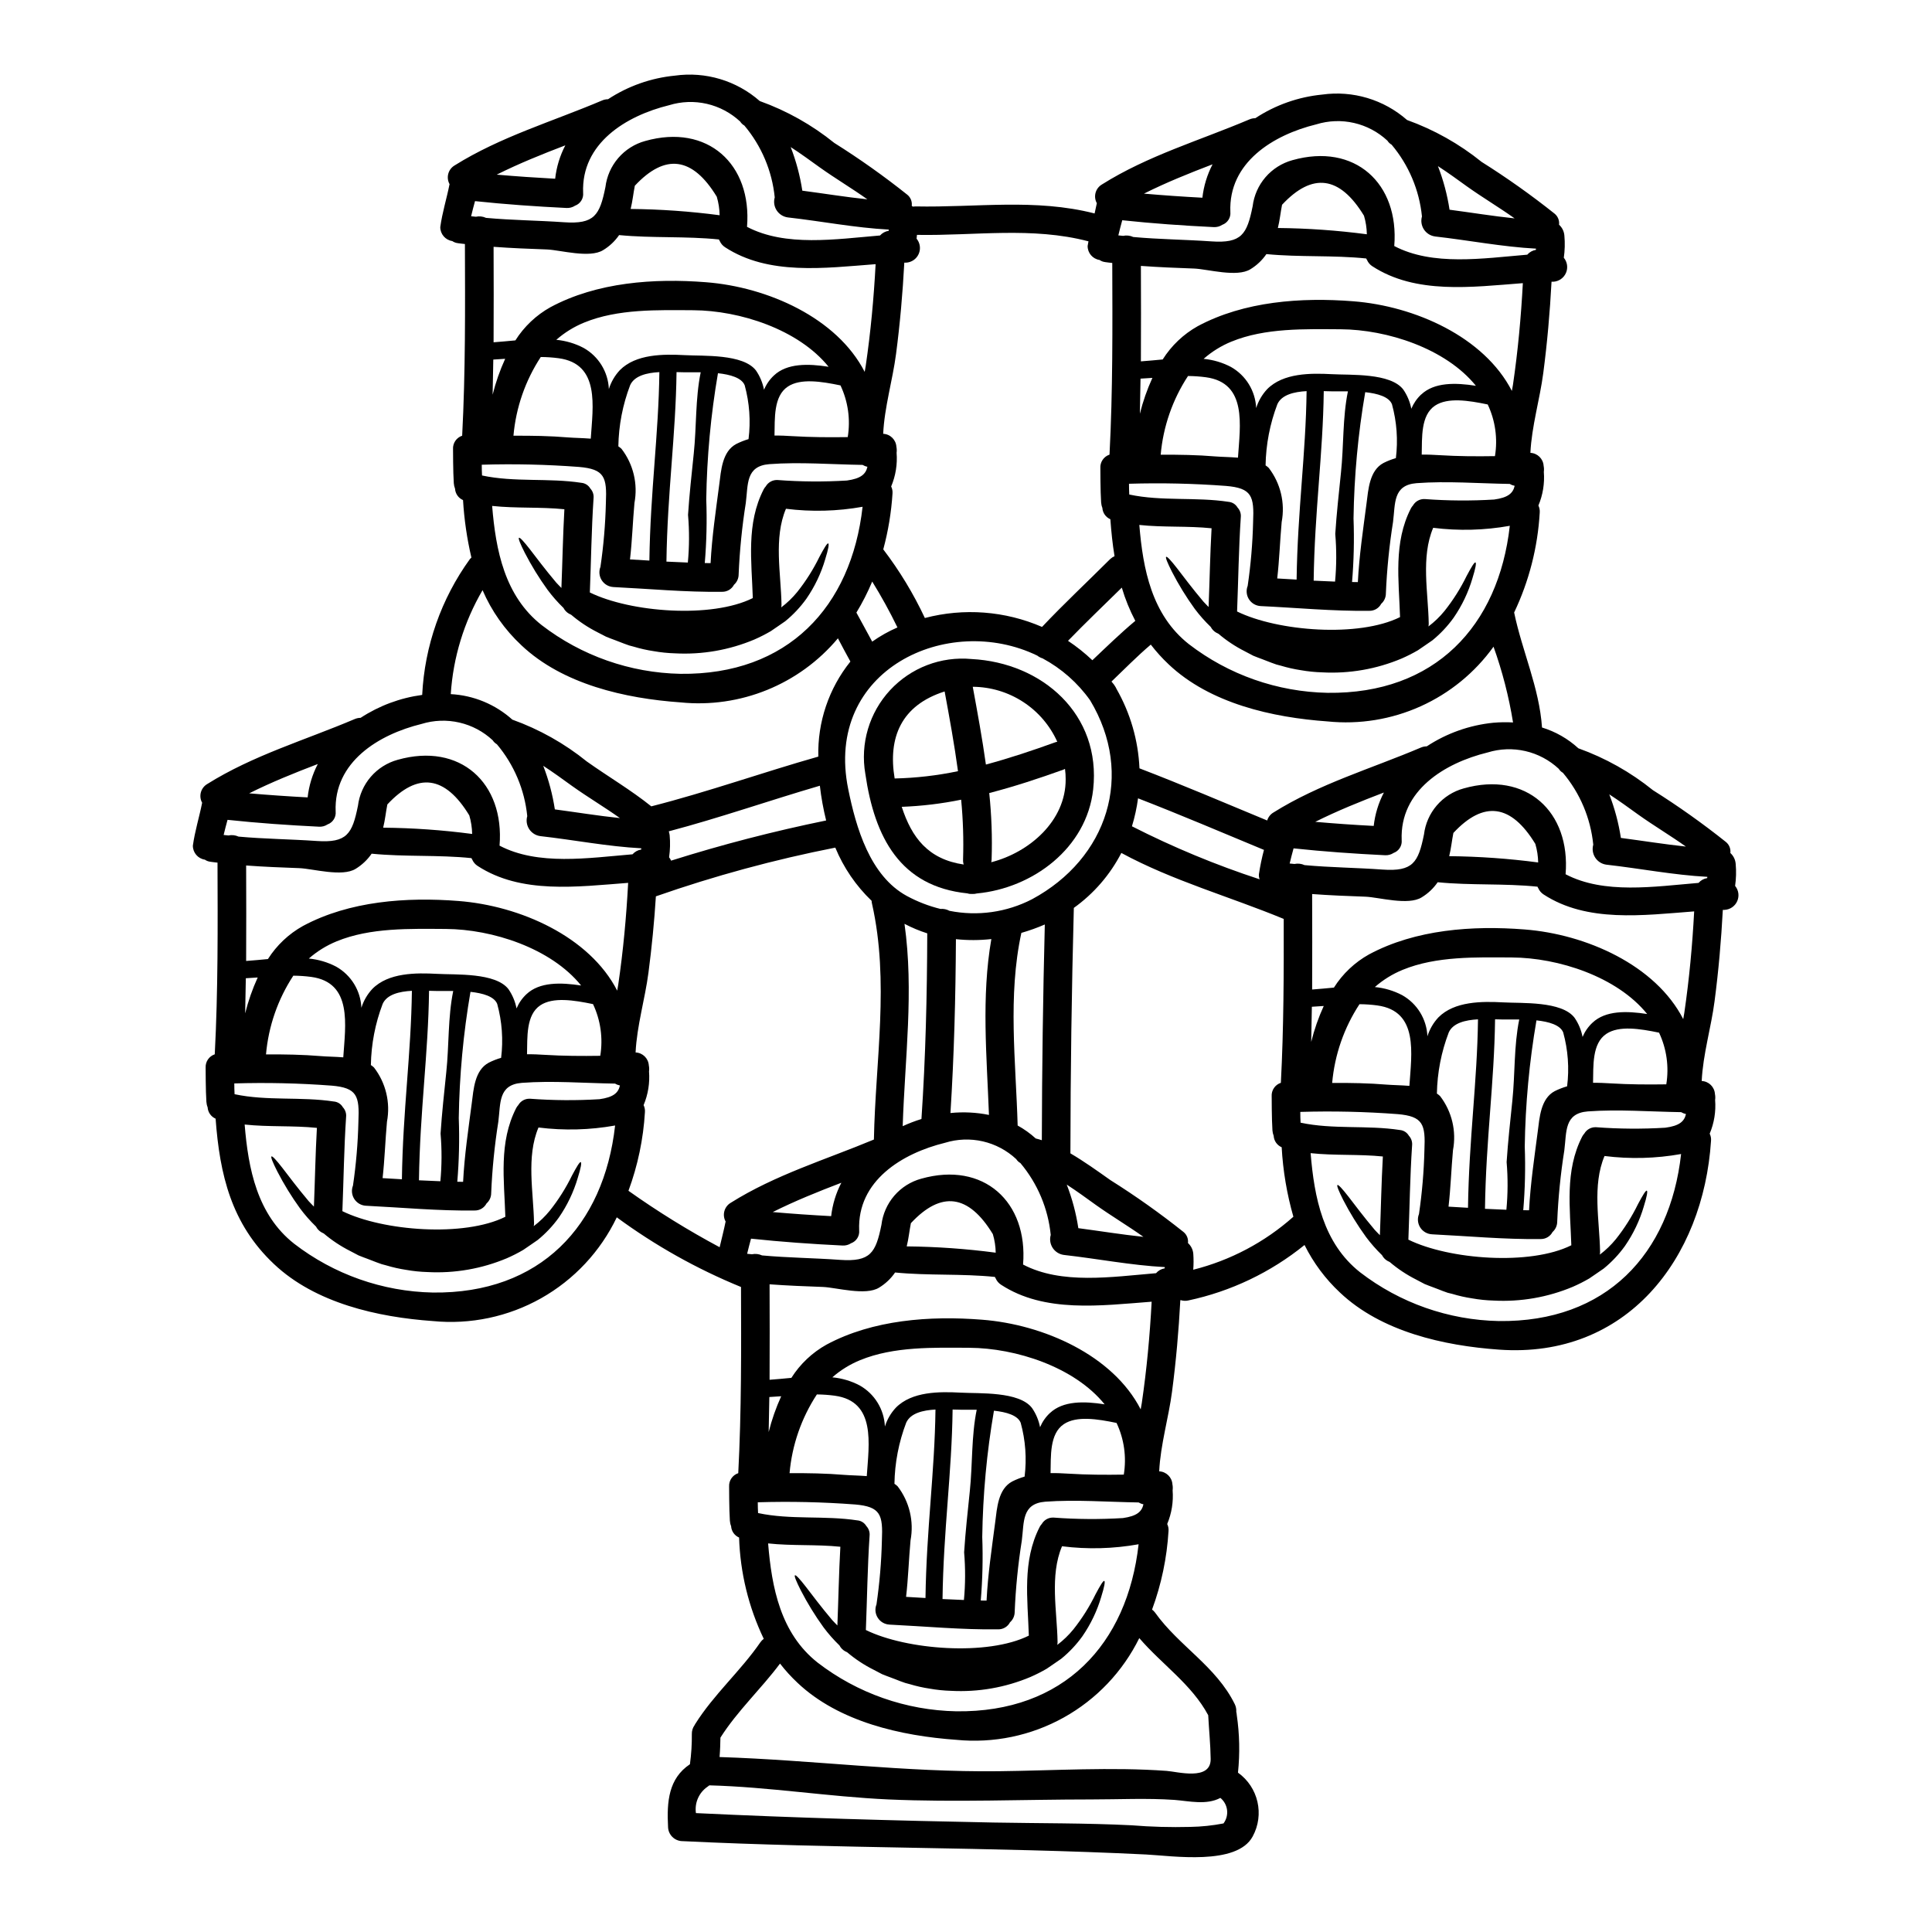 <?xml version="1.0" encoding="UTF-8"?>
<!-- Uploaded to: ICON Repo, www.iconrepo.com, Generator: ICON Repo Mixer Tools -->
<svg fill="#000000" width="800px" height="800px" version="1.1" viewBox="144 144 512 512" xmlns="http://www.w3.org/2000/svg">
 <g>
  <path d="m603.82 378.77c0.938 1.129 1.156 2.695 0.562 4.039-0.59 1.348-1.891 2.242-3.359 2.316h-0.457c-0.43 8.098-1.133 16.168-2.191 24.215-0.883 6.836-3.078 14.098-3.406 21.137 1.883 0.082 3.394 1.574 3.508 3.453 0.105 0.52 0.121 1.051 0.047 1.574 0.242 3.051-0.25 6.109-1.438 8.93 0.285 0.578 0.41 1.223 0.355 1.863-2.019 31.203-22.324 57.816-56.227 55.367-14.562-1.035-31.125-4.723-42.117-15.133-3.856-3.602-7.031-7.871-9.383-12.594-8.969 7.266-19.531 12.305-30.82 14.703-0.637 0.141-1.297 0.117-1.918-0.074h-0.176c-0.43 8.098-1.133 16.168-2.195 24.215-0.883 6.836-3.074 14.098-3.406 21.137 1.879 0.082 3.394 1.574 3.508 3.457 0.105 0.516 0.121 1.047 0.051 1.574 0.238 3.047-0.254 6.109-1.438 8.93 0.285 0.578 0.406 1.223 0.352 1.863-0.426 7.113-1.895 14.129-4.363 20.812 0.301 0.219 0.566 0.484 0.789 0.785 6.328 8.879 16.215 14.254 21.137 24.293 0.305 0.625 0.438 1.32 0.391 2.016 0.07 0.273 0.113 0.555 0.129 0.836 0.746 5.062 0.855 10.199 0.324 15.285 5.394 3.844 7.062 11.117 3.887 16.926-4.184 7.766-21.336 5.117-28.199 4.766-40.934-2.019-81.98-1.539-122.94-3.543v0.004c-2.074-0.043-3.746-1.711-3.785-3.785-0.352-6.66 0.125-12.816 5.801-16.598v-0.023c0.363-2.641 0.531-5.305 0.504-7.969-0.023-0.848 0.234-1.68 0.73-2.363 0.051-0.078 0.051-0.125 0.102-0.203 4.945-7.918 12.055-14.098 17.32-21.742 0.25-0.359 0.555-0.676 0.906-0.934-4.019-8.395-6.246-17.535-6.535-26.84-1.223-0.527-2.039-1.699-2.117-3.027-0.188-0.465-0.297-0.961-0.328-1.461-0.199-2.852-0.199-9.027-0.199-9.027-0.082-1.594 0.91-3.043 2.422-3.543 0.859-16.445 0.789-32.895 0.73-49.34-11.688-4.777-22.746-10.98-32.922-18.461-4.32 9.031-11.316 16.516-20.039 21.438-8.727 4.918-18.75 7.027-28.719 6.051-14.562-1.035-31.125-4.723-42.117-15.137-11.277-10.629-14.355-23.684-15.438-38.492h0.004c-1.219-0.531-2.039-1.699-2.121-3.027-0.188-0.469-0.297-0.961-0.328-1.465-0.199-2.852-0.199-9.027-0.199-9.027-0.082-1.59 0.906-3.039 2.418-3.543 0.883-16.926 0.789-33.852 0.73-50.797-0.605-0.078-1.234-0.125-1.867-0.227l0.004-0.004c-0.535-0.055-1.051-0.246-1.492-0.555-1.832-0.273-3.184-1.855-3.176-3.707 0.531-3.859 1.688-7.519 2.449-11.324 0.016 0 0.023-0.012 0.023-0.027-0.984-1.738-0.402-3.941 1.309-4.969 12.203-7.644 25.93-11.633 39.098-17.227 0.496-0.219 1.031-0.328 1.574-0.332 4.918-3.215 10.496-5.293 16.32-6.074 0.645-12.973 5.039-25.48 12.648-36.004 0.125-0.148 0.281-0.281 0.395-0.395-1.172-5.004-1.914-10.102-2.219-15.23-1.223-0.531-2.039-1.703-2.121-3.027-0.184-0.469-0.293-0.965-0.328-1.465-0.199-2.852-0.199-9.027-0.199-9.027l-0.004-0.004c-0.078-1.59 0.91-3.039 2.422-3.539 0.883-16.926 0.789-33.852 0.73-50.801-0.605-0.074-1.234-0.125-1.867-0.223l0.004-0.004c-0.535-0.059-1.047-0.25-1.488-0.555-1.832-0.277-3.188-1.855-3.18-3.707 0.531-3.859 1.688-7.519 2.449-11.328 0.012 0 0.023-0.012 0.023-0.023-0.98-1.742-0.402-3.945 1.309-4.973 12.203-7.641 25.93-11.629 39.102-17.227 0.496-0.215 1.031-0.328 1.574-0.328 5.309-3.488 11.387-5.637 17.711-6.254 8.125-1.141 16.34 1.316 22.5 6.734 7.16 2.566 13.836 6.32 19.75 11.098 6.699 4.211 13.16 8.789 19.348 13.723 0.871 0.703 1.32 1.812 1.18 2.926 0.078 0.074 0.176 0.152 0.254 0.227 0.242-0.031 0.484-0.047 0.73-0.051 16.043 0.328 31.785-2.168 47.473 1.867 0.199-0.883 0.395-1.762 0.582-2.672v-0.004c0.012 0 0.023-0.008 0.023-0.023-0.984-1.738-0.402-3.941 1.309-4.969 12.195-7.68 25.941-11.664 39.105-17.254 0.496-0.215 1.031-0.324 1.574-0.324 5.309-3.492 11.387-5.641 17.711-6.258 8.125-1.141 16.34 1.32 22.5 6.734 7.156 2.57 13.832 6.32 19.75 11.098 6.699 4.211 13.156 8.793 19.348 13.723 0.871 0.707 1.316 1.812 1.18 2.926 0.828 0.75 1.336 1.789 1.414 2.902 0.176 1.949 0.125 3.914-0.152 5.852 0.938 1.133 1.156 2.699 0.562 4.043-0.594 1.348-1.895 2.242-3.363 2.316h-0.453c-0.43 8.098-1.133 16.164-2.191 24.215-0.887 6.832-3.078 14.098-3.41 21.137v-0.004c1.883 0.086 3.398 1.578 3.508 3.457 0.105 0.52 0.125 1.051 0.051 1.574 0.242 3.051-0.25 6.113-1.438 8.93 0.285 0.578 0.406 1.227 0.352 1.867-0.527 9.184-2.828 18.18-6.781 26.484 2.141 10.316 6.656 19.875 7.387 30.473 3.582 1.094 6.875 2.977 9.637 5.512 7.156 2.566 13.836 6.316 19.75 11.094 6.699 4.211 13.156 8.793 19.344 13.727 0.875 0.707 1.32 1.812 1.184 2.926 0.824 0.746 1.332 1.785 1.41 2.898 0.176 1.941 0.121 3.891-0.152 5.82zm-7.391-2.07c0.02-0.109 0.031-0.219 0.027-0.328-8.98-0.48-17.809-2.219-26.766-3.227-1.203-0.164-2.273-0.844-2.938-1.859-0.664-1.02-0.852-2.273-0.52-3.441-0.699-7.012-3.504-13.652-8.043-19.043-0.453-0.258-0.832-0.621-1.109-1.062-2.484-2.312-5.531-3.934-8.84-4.695-3.309-0.758-6.758-0.633-10.004 0.367-11.414 2.797-23.305 10.09-22.777 23.223 0.148 1.492-0.734 2.894-2.144 3.406-0.672 0.441-1.465 0.652-2.266 0.605-8.102-0.395-16.168-0.961-24.242-1.82-0.355 1.34-0.73 2.676-1.035 4.012 0.395 0.051 0.836 0.078 1.262 0.125 0.91-0.188 1.852-0.082 2.695 0.305 6.887 0.633 13.801 0.68 20.684 1.18 8.023 0.555 9.445-1.844 10.949-9.281h0.004c0.34-2.856 1.527-5.543 3.402-7.723 1.879-2.18 4.363-3.75 7.137-4.508 16.531-4.668 28.34 6.129 26.992 22.75 10.191 5.348 23.48 3.277 35.234 2.293 0.594-0.684 1.406-1.137 2.297-1.277zm-6.078 35.77c1.312-8.953 2.144-17.91 2.621-26.941-13.543 1.035-28.375 3.027-39.902-4.488-0.625-0.406-1.113-0.984-1.414-1.664-0.082-0.121-0.152-0.254-0.199-0.395-8.805-0.91-17.656-0.305-26.457-1.18-1.113 1.621-2.559 2.988-4.242 4.008-3.543 2.219-11.328-0.023-14.859-0.176-4.766-0.172-9.445-0.352-14.168-0.703 0.023 8.422 0.047 16.875 0 25.301 1.867-0.125 3.805-0.332 5.773-0.508 2.32-3.664 5.519-6.691 9.309-8.801 12.309-6.609 27.441-7.695 41.191-6.609 16.348 1.258 34.734 9.445 42.07 23.762 0.102-0.523 0.203-1.082 0.277-1.605zm0.453 26.766c-0.453-0.094-0.891-0.266-1.289-0.504-8.246-0.125-16.621-0.789-24.719-0.199-6.297 0.504-5.602 5.394-6.231 10.289l0.004-0.004c-0.996 6.266-1.629 12.582-1.891 18.922 0 1.051-0.449 2.055-1.234 2.754-0.617 1.18-1.852 1.902-3.184 1.867-9.637 0.125-19.195-0.789-28.805-1.258l0.004-0.004c-1.262-0.07-2.406-0.742-3.086-1.805-0.676-1.066-0.797-2.391-0.328-3.559 0.82-5.609 1.305-11.262 1.441-16.926 0.305-6.859-0.332-8.977-7.141-9.562v0.004c-8.57-0.648-17.164-0.84-25.754-0.582 0 0.961 0.023 1.918 0.074 2.852 8.605 1.844 17.633 0.605 26.336 1.945 0.984 0.09 1.867 0.656 2.363 1.512 0.645 0.691 0.957 1.633 0.855 2.574-0.555 8.297-0.656 16.645-0.984 24.969 10.797 5.297 32.273 6.938 43.184 1.488-0.305-9.785-1.789-19.723 2.879-28.805 0.148-0.285 0.336-0.551 0.555-0.785 0.641-1.109 1.848-1.762 3.125-1.695 6.109 0.461 12.246 0.504 18.363 0.129 3.672-0.492 5.008-1.633 5.461-3.621zm-5.219-7.871v-0.004c0.758-4.652 0.09-9.43-1.918-13.695-5.117-1.059-10.598-1.918-13.949 0.305-3.859 2.547-3.434 8.551-3.543 12.988 1.574-0.023 3.148 0.051 4.723 0.148 4.875 0.301 9.762 0.328 14.688 0.254zm3.938 18.465-0.004-0.004c-6.699 1.199-13.543 1.375-20.301 0.527-3.305 7.82-1.316 17.152-1.18 25.352 0.004 0.266-0.023 0.527-0.074 0.789 1.582-1.195 3.012-2.574 4.262-4.109 2.293-2.879 4.262-6 5.875-9.309 1.262-2.363 2.047-3.656 2.32-3.543 0.277 0.113 0.023 1.574-0.789 4.16h0.004c-1.098 3.754-2.793 7.305-5.016 10.52-1.598 2.223-3.481 4.223-5.602 5.953-1.312 0.934-2.519 1.715-3.856 2.648h-0.004c-1.398 0.816-2.844 1.547-4.328 2.191-6.637 2.793-13.824 4.043-21.016 3.66-1.902-0.055-3.801-0.25-5.676-0.582-1.773-0.266-3.527-0.66-5.246-1.18l-1.25-0.309c-0.602-0.199-0.883-0.332-1.336-0.48-0.789-0.328-1.641-0.629-2.422-0.934-0.781-0.305-1.617-0.578-2.363-0.91-0.754-0.395-1.512-0.789-2.242-1.18h0.004c-2.508-1.262-4.852-2.82-6.988-4.641-0.203-0.098-0.43-0.199-0.605-0.305v0.004c-0.617-0.355-1.113-0.879-1.438-1.512-1.539-1.488-2.957-3.102-4.238-4.816-2.258-3.117-4.277-6.394-6.043-9.812-1.207-2.398-1.762-3.781-1.539-3.961 0.223-0.176 1.285 0.957 2.93 3.078 1.641 2.121 3.938 5.219 6.957 8.801 0.43 0.48 0.91 0.934 1.367 1.414 0.277-6.961 0.395-13.898 0.789-20.859-6.356-0.652-12.789-0.199-19.145-0.883 0.961 11.73 3.305 23.836 13.117 31.578 10.559 8.133 23.449 12.66 36.773 12.918 28.445 0.348 45.32-17.711 48.293-44.27zm1.262-81.477c-4.113-2.926-8.473-5.512-12.594-8.449-2.523-1.816-5.07-3.68-7.719-5.394v-0.004c1.445 3.727 2.477 7.598 3.078 11.551 5.754 0.754 11.441 1.672 17.23 2.293zm-24.746 46.664c3.457-3.254 9.055-3.129 14.48-2.293-8.023-9.938-23.586-14.91-35.816-14.984-9.484-0.051-20.055-0.395-28.984 3.277-2.691 1.102-5.18 2.644-7.367 4.562 2.531 0.238 4.988 0.969 7.238 2.148 3.965 2.231 6.496 6.348 6.691 10.895 0.582-1.863 1.574-3.57 2.902-4.996 4.262-4.309 11.551-4.285 17.203-3.984 4.816 0.277 15.512-0.395 18.895 4.086 1.047 1.527 1.766 3.254 2.117 5.07 0.602-1.434 1.5-2.723 2.637-3.781zm-6.738 16.867c0.598-4.777 0.246-9.629-1.035-14.273-0.789-1.992-3.805-2.852-7.086-3.203v-0.004c-1.906 11.055-2.941 22.242-3.106 33.457 0.211 5.621 0.078 11.246-0.395 16.852 0.531 0 1.035 0 1.539 0.023 0.355-7.012 1.391-13.848 2.293-20.809 0.48-3.68 0.758-8.777 4.516-10.77h0.004c1.047-0.523 2.144-0.949 3.269-1.273zm-7.668-59.328c-0.031-1.664-0.285-3.316-0.754-4.914-6.438-10.57-13.676-11.539-21.719-2.902-0.395 1.969-0.605 4.137-1.109 6.152h-0.004c7.891 0.078 15.766 0.637 23.586 1.668zm-0.605-162.34c0.023-0.105 0.031-0.215 0.027-0.324-8.98-0.48-17.809-2.219-26.766-3.227v-0.004c-1.203-0.164-2.273-0.84-2.938-1.859-0.664-1.016-0.852-2.269-0.516-3.438-0.707-7.004-3.512-13.637-8.047-19.023-0.453-0.254-0.832-0.617-1.109-1.059-2.484-2.316-5.531-3.934-8.84-4.695s-6.758-0.633-10.004 0.367c-11.414 2.797-23.309 10.09-22.777 23.223 0.148 1.492-0.734 2.891-2.144 3.402-0.672 0.441-1.469 0.656-2.269 0.609-8.098-0.395-16.168-0.961-24.238-1.82-0.355 1.34-0.73 2.676-1.035 4.012 0.395 0.051 0.832 0.074 1.258 0.125 0.91-0.191 1.855-0.086 2.699 0.305 6.887 0.629 13.801 0.68 20.684 1.16 8.023 0.555 9.445-1.844 10.945-9.281h0.004c0.344-2.856 1.531-5.547 3.406-7.727 1.879-2.176 4.363-3.75 7.137-4.512 16.531-4.664 28.34 6.133 26.988 22.754 10.191 5.348 23.484 3.277 35.238 2.293l0.004 0.004c0.59-0.684 1.402-1.137 2.293-1.281zm-4.414 203.96c-1.742-0.023-3.277 0.027-4.238 0-0.605 0-1.363-0.023-2.168-0.047-0.199 16.719-2.422 31.832-2.672 50.219 1.891 0.102 3.781 0.176 5.672 0.25v0.004c0.398-4.203 0.422-8.434 0.062-12.641 0.355-5.449 0.961-10.844 1.516-16.242 0.742-7.106 0.391-14.52 1.828-21.543zm-1.664-168.2c1.312-8.953 2.141-17.91 2.621-26.938-13.543 1.035-28.375 3.027-39.902-4.492v0.004c-0.617-0.402-1.105-0.98-1.398-1.66-0.086-0.117-0.152-0.25-0.199-0.391-8.805-0.91-17.656-0.305-26.461-1.16v-0.004c-1.113 1.625-2.555 2.992-4.234 4.012-3.543 2.219-11.328-0.023-14.859-0.176-4.766-0.176-9.445-0.355-14.168-0.703 0.027 8.422 0.051 16.875 0 25.297 1.871-0.125 3.809-0.328 5.777-0.504v-0.004c2.309-3.66 5.496-6.691 9.273-8.809 12.309-6.609 27.441-7.695 41.191-6.609 16.344 1.258 34.73 9.445 42.07 23.762 0.113-0.527 0.211-1.082 0.289-1.617zm-5.172 89.559c1.727-0.152 3.465-0.18 5.195-0.078-1.105-6.836-2.836-13.555-5.172-20.074-4.941 6.875-11.613 12.328-19.336 15.805-7.723 3.477-16.227 4.856-24.652 3.996-14.562-1.035-31.125-4.723-42.117-15.133h0.004c-1.715-1.609-3.293-3.359-4.727-5.223-3.633 3.078-6.988 6.512-10.418 9.789 0.086 0.121 0.18 0.238 0.281 0.348 0.219 0.234 0.41 0.488 0.578 0.762 0.188 0.27 0.348 0.555 0.48 0.859 3.668 6.426 5.754 13.637 6.078 21.031 11.375 4.363 22.602 9.16 33.852 13.824h-0.004c0.258-0.875 0.836-1.625 1.617-2.094 12.184-7.644 25.93-11.629 39.098-17.227 0.496-0.215 1.031-0.328 1.574-0.328 5.297-3.484 11.359-5.633 17.668-6.258zm5.625-62.785c-0.453-0.094-0.891-0.262-1.285-0.504-8.246-0.125-16.621-0.809-24.719-0.203-6.297 0.508-5.602 5.398-6.231 10.293-0.996 6.262-1.629 12.578-1.895 18.914 0.004 1.055-0.445 2.059-1.234 2.758-0.617 1.176-1.848 1.902-3.18 1.863-9.637 0.125-19.195-0.809-28.809-1.258h0.004c-1.254-0.074-2.394-0.746-3.07-1.805-0.672-1.059-0.797-2.379-0.336-3.543 0.824-5.609 1.305-11.262 1.438-16.926 0.305-6.859-0.328-8.977-7.137-9.562-8.566-0.645-17.164-0.84-25.754-0.578 0 0.957 0.023 1.918 0.074 2.852 8.602 1.844 17.629 0.605 26.332 1.941 0.988 0.09 1.867 0.656 2.363 1.512 0.648 0.695 0.961 1.633 0.859 2.574-0.555 8.297-0.652 16.645-0.984 24.969 10.797 5.297 32.273 6.934 43.188 1.488-0.305-9.785-1.789-19.723 2.875-28.805l-0.004 0.004c0.152-0.285 0.336-0.551 0.555-0.789 0.645-1.113 1.863-1.766 3.148-1.691 6.109 0.457 12.246 0.5 18.363 0.125 3.648-0.504 4.984-1.637 5.438-3.629zm-5.223-7.871c0.762-4.652 0.094-9.43-1.918-13.691-5.094-1.062-10.594-1.922-13.949 0.301-3.856 2.551-3.43 8.555-3.543 12.988 1.574-0.027 3.148 0.051 4.723 0.148 4.879 0.305 9.77 0.332 14.688 0.254zm3.938 18.465c-6.703 1.199-13.551 1.379-20.309 0.531-3.301 7.82-1.312 17.152-1.18 25.352 0.004 0.266-0.023 0.527-0.074 0.785 1.582-1.191 3.012-2.57 4.262-4.109 2.293-2.879 4.262-6 5.875-9.309 1.262-2.363 2.043-3.656 2.32-3.543 0.281 0.113 0.023 1.574-0.789 4.16l0.004 0.004c-1.098 3.75-2.793 7.301-5.016 10.516-1.598 2.223-3.481 4.227-5.602 5.957-1.312 0.934-2.523 1.715-3.856 2.648h-0.004c-1.398 0.812-2.844 1.547-4.328 2.191-6.637 2.793-13.82 4.043-21.012 3.656-1.902-0.055-3.801-0.246-5.676-0.578-1.773-0.27-3.527-0.664-5.246-1.18l-1.227-0.324c-0.605-0.203-0.883-0.332-1.34-0.48-0.809-0.328-1.637-0.629-2.422-0.934-0.785-0.305-1.613-0.582-2.363-0.91-0.754-0.395-1.516-0.789-2.246-1.18h0.004c-2.504-1.266-4.852-2.82-6.988-4.641-0.199-0.102-0.43-0.199-0.605-0.305v0.004c-0.613-0.359-1.113-0.883-1.438-1.512-1.543-1.484-2.965-3.09-4.25-4.805-2.254-3.113-4.269-6.394-6.031-9.812-1.211-2.398-1.766-3.785-1.539-3.961 0.227-0.172 1.285 0.957 2.926 3.074 1.637 2.117 3.938 5.223 6.961 8.805 0.43 0.48 0.91 0.934 1.363 1.414 0.281-6.961 0.395-13.898 0.789-20.859-6.356-0.656-12.789-0.199-19.145-0.883 0.957 11.73 3.301 23.836 13.113 31.578 10.559 8.137 23.453 12.66 36.777 12.914 28.438 0.363 45.312-17.703 48.289-44.266zm1.262-81.477c-4.113-2.93-8.477-5.512-12.594-8.449-2.523-1.816-5.07-3.684-7.719-5.394v-0.004c1.445 3.727 2.477 7.602 3.078 11.555 5.758 0.758 11.457 1.691 17.234 2.297zm-12.344 262.21c0.254-18.211 2.449-33.371 2.648-49.941-3.328 0.172-6.609 0.957-7.742 3.457-1.984 5.18-3.051 10.668-3.148 16.215 0.301 0.191 0.578 0.41 0.836 0.656 3.137 4.078 4.383 9.297 3.426 14.352-0.453 4.973-0.605 10.012-1.18 14.957zm-12.383-215.54c3.457-3.254 9.055-3.148 14.477-2.297-8.023-9.934-23.586-14.906-35.816-14.98-9.48-0.051-20.055-0.395-28.98 3.277v-0.004c-2.691 1.105-5.18 2.648-7.363 4.566 2.527 0.238 4.988 0.965 7.238 2.144 3.961 2.234 6.492 6.352 6.688 10.895 0.582-1.859 1.574-3.566 2.902-4.992 4.262-4.328 11.551-4.285 17.203-3.984 4.816 0.277 15.512-0.395 18.895 4.086 1.043 1.527 1.766 3.254 2.117 5.07 0.598-1.434 1.488-2.723 2.621-3.785zm-3.148 183.23c0.555-8.5 2.523-19.824-8.5-21.312v-0.004c-1.566-0.211-3.144-0.32-4.727-0.328-4.098 6.25-6.582 13.418-7.238 20.863 4.84-0.023 9.711 0.051 14.527 0.457 1.527 0.121 3.695 0.145 5.914 0.32zm-3.582-166.35v-0.004c0.594-4.781 0.242-9.629-1.035-14.277-0.789-1.996-3.809-2.852-7.086-3.203-1.902 11.055-2.941 22.242-3.102 33.457 0.211 5.621 0.082 11.246-0.391 16.852 0.527 0 1.035 0 1.539 0.023 0.352-7.012 1.387-13.848 2.293-20.809 0.48-3.68 0.754-8.777 4.516-10.77 1.039-0.523 2.125-0.949 3.242-1.273zm-5.875 97.461c0.348-3.094 1.262-6.094 2.699-8.852-6.18 2.363-12.285 4.816-18.188 7.769 5.172 0.453 10.316 0.816 15.488 1.082zm-1.816-156.79c-0.031-1.664-0.285-3.32-0.758-4.918-6.43-10.566-13.668-11.535-21.715-2.902-0.395 1.969-0.605 4.137-1.109 6.156 7.887 0.074 15.762 0.633 23.582 1.664zm-5.019 41.621c-1.738-0.023-3.277 0.027-4.234 0-0.605 0-1.363-0.023-2.168-0.051-0.203 16.723-2.426 31.836-2.676 50.223 1.895 0.098 3.781 0.176 5.676 0.25h-0.004c0.395-4.203 0.41-8.43 0.051-12.637 0.355-5.449 0.957-10.848 1.512-16.242 0.758-7.113 0.406-14.531 1.844-21.543zm-6.406 162.89c-1.062 0.078-2.094 0.152-3.148 0.203-0.047 3.102-0.098 6.203-0.172 9.305v0.004c0.809-3.269 1.922-6.449 3.32-9.512zm-7.191-113c0.25-18.211 2.449-33.371 2.648-49.945-3.328 0.176-6.609 0.961-7.742 3.457-1.977 5.184-3.035 10.676-3.129 16.223 0.301 0.191 0.578 0.41 0.832 0.656 3.137 4.074 4.387 9.297 3.434 14.352-0.453 4.973-0.605 10.012-1.18 14.957zm-4.172 133.36c0.758-14.477 0.789-28.957 0.758-43.434-14.328-5.926-29.387-10.094-43.031-17.484-2.984 5.781-7.301 10.773-12.594 14.562 0 0.023 0.027 0.047 0 0.074-0.578 21.668-0.883 43.328-0.906 64.977 3.656 2.144 7.137 4.641 10.629 7.113v-0.004c6.699 4.215 13.156 8.797 19.344 13.727 0.871 0.707 1.316 1.812 1.18 2.926 0.828 0.746 1.336 1.785 1.414 2.898 0.098 1.395 0.094 2.789-0.016 4.18 9.848-2.477 18.953-7.293 26.539-14.047-1.719-6-2.758-12.18-3.102-18.41-1.223-0.527-2.043-1.699-2.121-3.027-0.184-0.469-0.297-0.965-0.328-1.465-0.199-2.852-0.199-9.027-0.199-9.027l-0.004-0.004c-0.086-1.598 0.914-3.059 2.438-3.555zm-5.816-55.289c0.328-2.168 0.773-4.316 1.336-6.438-11.125-4.613-22.172-9.332-33.371-13.668h0.004c-0.336 2.512-0.879 4.992-1.617 7.414 10.902 5.551 22.219 10.246 33.848 14.051-0.18-0.43-0.246-0.898-0.199-1.359zm-5.551-110.38c0.555-8.5 2.523-19.824-8.496-21.312-1.574-0.211-3.156-0.32-4.742-0.332-4.102 6.25-6.586 13.418-7.242 20.859 4.84-0.023 9.711 0.051 14.527 0.457 1.578 0.125 3.738 0.148 5.953 0.328zm-3.832 361.94v-0.004c1.578-2.109 1.215-5.094-0.832-6.762-3.684 1.969-8.266 0.836-12.16 0.531-7.312-0.504-14.734-0.125-22.043-0.125-17.91 0-35.922 0.789-53.828 0-15.84-0.73-31.527-3.305-47.395-3.734h0.004c-0.168 0.141-0.348 0.273-0.531 0.395-2.246 1.559-3.418 4.254-3.027 6.961 26.285 1.262 52.594 1.992 78.902 2.5 12.16 0.223 24.402 0.125 36.551 0.727 5.176 0.422 10.371 0.566 15.562 0.43 2.953-0.051 5.894-0.359 8.797-0.922zm-15.082-13.926c2.852 0.199 11.73 2.723 11.68-3.148-0.051-3.887-0.453-7.719-0.652-11.602-4.363-8.172-12.285-13.469-18.262-20.434l-0.004-0.004c-4.383 8.891-11.367 16.234-20.031 21.051-8.66 4.816-18.586 6.875-28.449 5.906-14.562-1.035-31.125-4.723-42.117-15.133v-0.004c-1.668-1.562-3.211-3.258-4.613-5.07-5.023 6.734-11.277 12.508-15.793 19.625-0.023 1.488-0.074 3.301-0.227 5.144 24.723 0.789 49.113 4.062 73.996 3.758 14.656-0.168 29.816-1.152 44.473-0.09zm9.484-416.9v-0.004c0.348-3.09 1.262-6.09 2.695-8.852-6.18 2.363-12.285 4.816-18.184 7.769 5.191 0.453 10.309 0.805 15.488 1.082zm-9.988 283.72c0.016-0.109 0.023-0.219 0.023-0.328-8.977-0.48-17.805-2.219-26.766-3.227-1.203-0.164-2.277-0.844-2.941-1.859-0.664-1.016-0.852-2.273-0.516-3.438-0.703-7.016-3.508-13.652-8.043-19.047-0.449-0.254-0.832-0.613-1.109-1.047-2.481-2.316-5.531-3.938-8.84-4.699-3.309-0.758-6.762-0.633-10.004 0.367-11.414 2.797-23.305 10.09-22.773 23.223 0.145 1.492-0.738 2.894-2.144 3.406-0.676 0.441-1.469 0.652-2.273 0.605-8.098-0.395-16.168-0.961-24.242-1.82-0.352 1.34-0.727 2.676-1.031 4.012 0.395 0.051 0.832 0.078 1.258 0.125h0.004c0.91-0.188 1.855-0.082 2.699 0.305 6.883 0.629 13.777 0.68 20.684 1.18 8.023 0.555 9.445-1.844 10.945-9.281 0.344-2.856 1.531-5.543 3.406-7.723 1.879-2.18 4.363-3.75 7.141-4.508 16.531-4.668 28.34 6.129 26.988 22.75 10.191 5.348 23.48 3.277 35.238 2.293 0.59-0.688 1.402-1.145 2.297-1.289zm-3.258-235.98c-1.059 0.074-2.094 0.152-3.148 0.199-0.051 3.106-0.102 6.207-0.176 9.309 0.812-3.266 1.926-6.449 3.324-9.508zm-2.824 271.76c1.316-8.953 2.144-17.91 2.625-26.938-13.543 1.035-28.379 3.027-39.902-4.492-0.633-0.402-1.129-0.988-1.426-1.676-0.086-0.121-0.156-0.254-0.203-0.395-8.805-0.91-17.656-0.305-26.461-1.18-1.109 1.625-2.555 2.992-4.238 4.012-3.543 2.219-11.324-0.023-14.855-0.176-4.766-0.176-9.445-0.352-14.168-0.703 0.027 8.422 0.051 16.875 0 25.301 1.867-0.125 3.809-0.332 5.777-0.508v-0.004c2.32-3.664 5.519-6.688 9.305-8.801 12.312-6.609 27.445-7.695 41.195-6.609 16.344 1.258 34.73 9.445 42.07 23.762 0.105-0.523 0.207-1.078 0.281-1.609zm0.457 26.766c-0.457-0.094-0.891-0.266-1.289-0.504-8.266-0.125-16.621-0.789-24.719-0.203-6.297 0.508-5.602 5.398-6.231 10.293v-0.004c-0.996 6.266-1.629 12.582-1.891 18.922 0 1.055-0.449 2.055-1.238 2.754-0.613 1.18-1.848 1.902-3.176 1.867-9.637 0.125-19.195-0.789-28.809-1.258v-0.004c-1.254-0.074-2.394-0.742-3.066-1.805-0.676-1.059-0.801-2.375-0.336-3.543 0.82-5.606 1.301-11.258 1.434-16.926 0.305-6.859-0.328-8.977-7.137-9.562l0.004 0.004c-8.57-0.648-17.168-0.84-25.758-0.578 0 0.957 0.027 1.918 0.078 2.852 8.602 1.844 17.629 0.605 26.332 1.945v-0.004c0.984 0.094 1.863 0.656 2.363 1.512 0.645 0.691 0.957 1.633 0.855 2.574-0.555 8.297-0.656 16.645-0.984 24.969 10.797 5.297 32.273 6.934 43.188 1.488-0.305-9.785-1.789-19.723 2.875-28.805h-0.004c0.152-0.285 0.34-0.547 0.555-0.785 0.648-1.113 1.867-1.77 3.152-1.691 6.109 0.461 12.242 0.5 18.359 0.125 3.648-0.52 4.984-1.656 5.441-3.648zm-2.164-234.14c-1.477-2.812-2.68-5.758-3.578-8.805-4.769 4.688-9.613 9.305-14.254 14.098v0.004c2.297 1.523 4.457 3.246 6.453 5.144 3.754-3.555 7.414-7.125 11.379-10.441zm-3.055 226.26h0.004c0.758-4.656 0.09-9.43-1.918-13.695-5.094-1.062-10.594-1.918-13.949 0.305-3.856 2.547-3.43 8.551-3.543 12.988 1.574-0.023 3.125 0.051 4.723 0.148 4.867 0.305 9.762 0.332 14.68 0.254zm-3.781-270.3c0.883-16.926 0.789-33.852 0.73-50.801-0.605-0.074-1.234-0.125-1.867-0.227l0.004-0.008c-0.535-0.051-1.051-0.242-1.492-0.555-1.832-0.273-3.188-1.852-3.176-3.707 0.074-0.43 0.148-0.832 0.227-1.234-15.008-3.938-30.145-1.438-45.453-1.711-0.027 0.328-0.051 0.68-0.102 1.008v-0.004c0.938 1.133 1.156 2.699 0.562 4.043-0.59 1.348-1.891 2.242-3.359 2.316h-0.457c-0.43 8.098-1.133 16.168-2.191 24.215-0.887 6.836-3.078 14.098-3.406 21.137 1.879 0.086 3.391 1.578 3.504 3.453 0.105 0.52 0.125 1.051 0.051 1.574 0.242 3.051-0.25 6.109-1.438 8.93 0.285 0.578 0.406 1.223 0.355 1.863-0.32 5.008-1.141 9.965-2.449 14.809 4.312 5.652 8.008 11.75 11.023 18.188 10.32-2.711 21.254-1.879 31.051 2.363 5.828-6.18 12.031-11.957 18.035-17.961 0.348-0.324 0.746-0.594 1.18-0.789-0.531-3.148-0.859-6.43-1.109-9.789-1.219-0.527-2.039-1.699-2.121-3.023-0.188-0.469-0.297-0.961-0.328-1.461-0.199-2.852-0.199-9.031-0.199-9.031v-0.004c-0.109-1.609 0.887-3.09 2.418-3.598zm7.719 288.76v-0.004c-6.703 1.203-13.547 1.383-20.305 0.531-3.301 7.82-1.312 17.152-1.18 25.352 0 0.266-0.023 0.531-0.078 0.789 1.582-1.195 3.012-2.574 4.266-4.109 2.289-2.879 4.262-6 5.875-9.309 1.258-2.363 2.043-3.656 2.316-3.543 0.277 0.113 0.027 1.574-0.789 4.16h0.004c-1.102 3.754-2.797 7.305-5.019 10.52-1.598 2.223-3.481 4.223-5.602 5.953-1.312 0.934-2.523 1.715-3.859 2.648-1.398 0.816-2.844 1.547-4.328 2.191-6.637 2.793-13.82 4.043-21.012 3.66-1.902-0.055-3.801-0.25-5.676-0.582-1.777-0.266-3.527-0.66-5.246-1.18l-1.234-0.328c-0.605-0.203-0.883-0.332-1.34-0.48-0.789-0.328-1.637-0.629-2.422-0.934-0.785-0.305-1.613-0.582-2.363-0.91-0.758-0.395-1.516-0.789-2.246-1.18v0.004c-2.508-1.258-4.859-2.809-7-4.621-0.199-0.098-0.43-0.199-0.605-0.305h-0.004c-0.613-0.355-1.109-0.879-1.434-1.512-1.543-1.488-2.961-3.102-4.238-4.816-2.254-3.117-4.266-6.394-6.027-9.812-1.211-2.398-1.766-3.781-1.539-3.961 0.227-0.176 1.285 0.957 2.926 3.078 1.637 2.121 3.938 5.219 6.961 8.801 0.43 0.48 0.91 0.934 1.363 1.414 0.281-6.961 0.395-13.898 0.789-20.859-6.356-0.656-12.789-0.199-19.145-0.883 0.957 11.73 3.301 23.836 13.113 31.578h-0.004c10.562 8.133 23.453 12.66 36.781 12.914 28.441 0.355 45.316-17.703 48.293-44.27zm1.258-81.477c-4.109-2.926-8.473-5.512-12.594-8.449-2.523-1.816-5.074-3.684-7.719-5.394v-0.004c1.445 3.727 2.477 7.598 3.074 11.551 5.758 0.762 11.457 1.691 17.234 2.301zm-29.488-89.477c19.977-10.773 27.242-32.996 15.352-52.742h-0.004c-3.277-4.606-7.578-8.395-12.559-11.07-0.516-0.156-0.996-0.402-1.418-0.738-23.66-11.477-56.602 3.707-50.094 35.426 2.043 10.062 5.727 22.949 15.539 28.277 2.805 1.512 5.785 2.664 8.875 3.426 0.832-0.074 1.668 0.102 2.398 0.504 7.441 1.492 15.168 0.406 21.91-3.082zm4.742 136.16c3.457-3.254 9.055-3.148 14.477-2.293-8.023-9.938-23.586-14.91-35.816-14.984-9.484-0.051-20.055-0.395-28.98 3.277h-0.004c-2.688 1.098-5.176 2.637-7.363 4.551 2.531 0.234 4.992 0.965 7.242 2.144 3.965 2.231 6.492 6.352 6.691 10.895 0.578-1.863 1.57-3.57 2.902-4.996 4.262-4.328 11.551-4.285 17.199-3.984 4.816 0.277 15.516-0.395 18.895 4.086 1.047 1.527 1.77 3.254 2.121 5.07 0.602-1.434 1.5-2.723 2.637-3.781zm-2.168-72.27c0.047-19.066 0.309-38.125 0.789-57.184h-0.004c-2.019 0.875-4.094 1.617-6.207 2.223-3.633 16.746-1.465 34.078-0.984 51.055v-0.004c1.73 0.953 3.34 2.106 4.793 3.434 0.547 0.133 1.078 0.285 1.613 0.461zm-4.566 89.145c0.594-4.781 0.242-9.633-1.035-14.277-0.789-1.992-3.809-2.852-7.086-3.203-1.906 11.055-2.941 22.238-3.102 33.453 0.211 5.621 0.078 11.25-0.395 16.852 0.527 0 1.031 0 1.539 0.023 0.352-7.012 1.387-13.848 2.293-20.809 0.48-3.68 0.754-8.777 4.516-10.77 1.047-0.527 2.141-0.957 3.269-1.285zm-7.656-59.355c-0.027-1.668-0.281-3.32-0.758-4.918-6.43-10.57-13.672-11.539-21.719-2.902-0.395 1.969-0.602 4.137-1.109 6.152 7.891 0.078 15.766 0.633 23.586 1.668zm-1.789-36.523c-0.578-15.539-2.043-31.227 0.633-46.59-3.117 0.348-6.266 0.359-9.387 0.027-0.086 15.387-0.477 30.734-1.453 46.086 0.039-0.02 0.082-0.027 0.125-0.023 3.359-0.328 6.754-0.156 10.062 0.512zm-3.227 78.141c-1.738-0.023-3.277 0.027-4.238 0-0.602 0-1.363-0.023-2.168-0.051-0.199 16.723-2.422 31.836-2.672 50.223 1.895 0.098 3.781 0.176 5.676 0.25l-0.004 0.004c0.395-4.203 0.41-8.434 0.051-12.641 0.352-5.449 0.957-10.844 1.512-16.242 0.742-7.102 0.387-14.516 1.824-21.531zm-13.594 49.895c0.25-18.211 2.449-33.371 2.648-49.945-3.328 0.176-6.609 0.961-7.746 3.457h-0.004c-1.98 5.184-3.039 10.672-3.125 16.219 0.297 0.191 0.578 0.41 0.832 0.656 3.137 4.078 4.383 9.297 3.43 14.352-0.457 4.973-0.605 10.012-1.18 14.957zm-1.07-126.94c1.109-16.395 1.488-32.789 1.539-49.199-2.082-0.664-4.098-1.508-6.031-2.523 2.523 17.805 0.102 35.664-0.477 53.625 1.613-0.742 3.273-1.379 4.969-1.902zm-8.688-235.38c0.023-0.105 0.031-0.215 0.027-0.324-8.98-0.48-17.809-2.219-26.766-3.227-1.203-0.164-2.273-0.844-2.938-1.859-0.664-1.02-0.852-2.273-0.516-3.441-0.703-7.012-3.508-13.648-8.047-19.043-0.449-0.258-0.832-0.621-1.109-1.062-2.484-2.312-5.531-3.934-8.84-4.695-3.309-0.758-6.758-0.633-10.004 0.367-11.414 2.801-23.309 10.094-22.777 23.223 0.148 1.492-0.734 2.894-2.144 3.406-0.672 0.441-1.469 0.652-2.269 0.605-8.098-0.395-16.164-0.961-24.238-1.816-0.355 1.336-0.73 2.672-1.035 4.008 0.395 0.051 0.836 0.078 1.258 0.129 0.91-0.195 1.855-0.09 2.699 0.301 6.887 0.633 13.801 0.68 20.684 1.16 8.023 0.555 9.445-1.844 10.945-9.281h0.004c0.34-2.859 1.523-5.551 3.402-7.734s4.363-3.758 7.141-4.519c16.531-4.668 28.34 6.129 26.988 22.75 10.191 5.348 23.484 3.277 35.238 2.293l0.004 0.004c0.594-0.668 1.406-1.109 2.293-1.242zm-4.359 108.87c2.094-1.48 4.336-2.742 6.688-3.758-2.019-4.164-4.254-8.223-6.688-12.16-1.191 2.844-2.59 5.59-4.191 8.223 1.414 2.551 2.777 5.125 4.191 7.699zm0.449 131.95c0.395-20.883 4.16-41.82-0.504-62.504-0.07-0.246-0.105-0.5-0.102-0.758-4.152-3.981-7.43-8.781-9.625-14.098-16.137 3.172-32.027 7.488-47.547 12.914-0.43 6.758-1.086 13.5-1.969 20.227-0.887 6.836-3.078 14.102-3.41 21.141 1.883 0.082 3.398 1.574 3.508 3.457 0.105 0.516 0.125 1.051 0.051 1.574 0.242 3.047-0.25 6.109-1.438 8.93 0.285 0.578 0.406 1.223 0.352 1.867-0.422 7.121-1.891 14.141-4.363 20.832 7.731 5.492 15.805 10.484 24.164 14.957 0.531-2.246 1.109-4.469 1.574-6.762 0 0 0.027 0 0.027-0.023-0.98-1.738-0.398-3.945 1.312-4.973 11.84-7.445 25.156-11.434 37.969-16.781zm-2.168-205.04c1.312-8.953 2.141-17.91 2.621-26.941-13.543 1.035-28.375 3.027-39.902-4.488-0.625-0.406-1.117-0.984-1.414-1.664-0.086-0.121-0.152-0.254-0.199-0.395-8.805-0.91-17.656-0.305-26.461-1.16-1.113 1.617-2.555 2.977-4.238 3.988-3.543 2.219-11.328-0.023-14.859-0.176-4.766-0.172-9.445-0.352-14.168-0.703 0.027 8.422 0.051 16.875 0 25.301 1.871-0.125 3.809-0.332 5.777-0.504 2.32-3.668 5.519-6.695 9.309-8.805 12.309-6.609 27.441-7.695 41.191-6.609 16.348 1.258 34.73 9.445 42.07 23.762 0.082-0.523 0.199-1.078 0.273-1.605zm0.277 294.24c0.555-8.5 2.523-19.824-8.496-21.312l-0.004-0.004c-1.566-0.207-3.141-0.32-4.723-0.332-4.098 6.25-6.586 13.418-7.238 20.863 4.84-0.023 9.711 0.051 14.527 0.457 1.527 0.125 3.711 0.152 5.934 0.324zm0.176-267.48c-0.453-0.094-0.891-0.266-1.285-0.504-8.246-0.125-16.621-0.809-24.719-0.199-6.297 0.504-5.602 5.394-6.231 10.289v-0.004c-0.996 6.266-1.629 12.582-1.895 18.922 0.004 1.051-0.445 2.055-1.234 2.754-0.617 1.18-1.848 1.902-3.18 1.867-9.637 0.129-19.195-0.789-28.809-1.258l0.004-0.004c-1.254-0.074-2.394-0.746-3.07-1.805-0.676-1.059-0.797-2.375-0.336-3.543 0.824-5.609 1.305-11.262 1.441-16.926 0.301-6.859-0.332-8.977-7.141-9.555-8.566-0.648-17.164-0.844-25.754-0.586 0 0.961 0.023 1.918 0.074 2.852 8.602 1.844 17.633 0.605 26.336 1.945 0.988 0.09 1.867 0.656 2.363 1.512 0.645 0.691 0.957 1.633 0.855 2.574-0.555 8.297-0.652 16.648-0.984 24.969 10.797 5.297 32.273 6.938 43.188 1.488-0.305-9.785-1.789-19.723 2.875-28.805h-0.004c0.152-0.285 0.336-0.547 0.555-0.785 0.645-1.113 1.863-1.77 3.148-1.695 6.109 0.461 12.246 0.504 18.363 0.133 3.648-0.508 4.984-1.648 5.438-3.637zm-5.219-7.871v-0.004c0.758-4.652 0.09-9.43-1.922-13.695-5.094-1.059-10.594-1.918-13.945 0.305-3.859 2.547-3.434 8.551-3.543 12.988 1.574-0.023 3.148 0.051 4.723 0.152 4.875 0.297 9.766 0.328 14.688 0.254zm0.703 59.477c-1.133-2.043-2.219-4.086-3.305-6.156v0.004c-10.246 12.234-25.891 18.594-41.77 16.973-14.562-1.035-31.125-4.742-42.117-15.133h0.004c-4.406-4.106-7.91-9.074-10.293-14.602-4.914 8.402-7.797 17.836-8.426 27.551 6.055 0.32 11.812 2.707 16.32 6.758 7.156 2.57 13.836 6.32 19.75 11.102 5.648 4.012 11.68 7.543 17.074 11.879 14.91-3.793 29.473-8.988 44.262-13.184-0.234-9.137 2.777-18.062 8.5-25.191zm3.227-41.012h0.004c-6.703 1.199-13.551 1.375-20.309 0.527-3.301 7.82-1.312 17.152-1.18 25.352 0.004 0.266-0.023 0.527-0.074 0.789 1.582-1.195 3.012-2.574 4.262-4.109 2.293-2.879 4.262-6 5.875-9.309 1.262-2.363 2.043-3.656 2.32-3.543 0.281 0.113 0.023 1.574-0.789 4.16h0.004c-1.098 3.754-2.793 7.305-5.016 10.52-1.598 2.223-3.481 4.227-5.602 5.953-1.312 0.934-2.523 1.715-3.856 2.648h-0.004c-1.398 0.812-2.844 1.547-4.328 2.195-6.637 2.793-13.82 4.043-21.012 3.656-1.902-0.055-3.801-0.25-5.676-0.582-1.773-0.266-3.527-0.66-5.246-1.18l-1.234-0.328c-0.605-0.199-0.883-0.328-1.336-0.48-0.812-0.328-1.641-0.629-2.426-0.934-0.785-0.305-1.613-0.578-2.363-0.91-0.754-0.395-1.516-0.789-2.242-1.156h0.004c-2.508-1.266-4.856-2.824-6.992-4.644-0.199-0.098-0.43-0.199-0.602-0.305v0.004c-0.617-0.355-1.117-0.879-1.441-1.512-1.539-1.488-2.957-3.102-4.234-4.816-2.254-3.117-4.269-6.398-6.031-9.812-1.211-2.398-1.766-3.781-1.539-3.961 0.227-0.176 1.285 0.957 2.93 3.078 1.641 2.121 3.938 5.219 6.957 8.801 0.43 0.48 0.91 0.934 1.363 1.414 0.281-6.961 0.395-13.898 0.789-20.859-6.356-0.652-12.789-0.199-19.145-0.883 0.957 11.73 3.301 23.836 13.113 31.578 10.559 8.129 23.453 12.66 36.777 12.918 28.43 0.348 45.305-17.711 48.281-44.27zm-8.324 187.99c0.352-3.094 1.266-6.094 2.703-8.852-6.18 2.363-12.285 4.816-18.184 7.769 5.16 0.453 10.312 0.805 15.48 1.082zm9.59-269.47c-4.113-2.926-8.477-5.512-12.594-8.449-2.523-1.816-5.07-3.68-7.719-5.394 1.445 3.727 2.477 7.598 3.078 11.551 5.758 0.754 11.457 1.688 17.234 2.293zm-10.922 164.61c-0.75-3.031-1.309-6.106-1.664-9.207-13.383 3.91-26.559 8.527-40.027 12.082l-0.004 0.004c0.102 0.336 0.176 0.68 0.227 1.031 0.176 1.949 0.129 3.914-0.152 5.852 0.223 0.266 0.398 0.566 0.527 0.887 13.504-4.258 27.223-7.812 41.094-10.648zm-13.824-117.94c3.457-3.254 9.055-3.148 14.477-2.293-8.02-9.938-23.586-14.91-35.816-14.984-9.48-0.051-20.051-0.395-28.98 3.277-2.691 1.102-5.18 2.644-7.367 4.562 2.531 0.238 4.988 0.969 7.238 2.148 3.965 2.231 6.496 6.348 6.691 10.895 0.582-1.863 1.574-3.57 2.902-4.996 4.262-4.309 11.551-4.285 17.203-3.984 4.816 0.277 15.512-0.395 18.895 4.086 1.047 1.531 1.766 3.262 2.117 5.082 0.602-1.438 1.5-2.731 2.641-3.793zm1.918 270.53c-1.059 0.074-2.094 0.152-3.148 0.203-0.051 3.102-0.102 6.203-0.176 9.305h-0.004c0.816-3.266 1.93-6.449 3.328-9.512zm-8.66-253.65v-0.004c0.602-4.773 0.254-9.617-1.016-14.258-0.789-1.992-3.809-2.852-7.086-3.203-1.902 11.051-2.938 22.238-3.102 33.453 0.211 5.621 0.082 11.246-0.391 16.852 0.531 0 1.035 0 1.539 0.027 0.355-7.016 1.387-13.852 2.293-20.812 0.48-3.68 0.754-8.777 4.516-10.77 1.043-0.527 2.133-0.957 3.254-1.289zm-7.66-59.332c-0.031-1.664-0.285-3.316-0.758-4.914-6.43-10.566-13.668-11.535-21.715-2.902-0.395 1.969-0.605 4.137-1.109 6.152 7.887 0.074 15.762 0.633 23.582 1.664zm-5.019 41.621c-1.738-0.023-3.277 0.027-4.234 0-0.605 0-1.363-0.023-2.168-0.047-0.203 16.719-2.426 31.832-2.676 50.219 1.895 0.102 3.785 0.176 5.676 0.25l-0.004 0.004c0.398-4.203 0.414-8.434 0.051-12.641 0.355-5.449 0.961-10.844 1.516-16.242 0.754-7.113 0.402-14.527 1.84-21.543zm-13.598 49.895c0.25-18.207 2.449-33.371 2.648-49.941-3.328 0.172-6.609 0.957-7.742 3.457-1.977 5.18-3.039 10.668-3.129 16.215 0.301 0.191 0.578 0.41 0.836 0.656 3.137 4.078 4.383 9.297 3.43 14.352-0.453 4.973-0.605 10.016-1.18 14.957zm-2.168 76.582c0.02-0.109 0.027-0.219 0.023-0.332-8.977-0.477-17.805-2.219-26.766-3.227-1.203-0.16-2.277-0.84-2.941-1.855-0.664-1.02-0.852-2.277-0.512-3.441-0.703-7.016-3.508-13.652-8.047-19.043-0.449-0.258-0.832-0.621-1.109-1.059-2.484-2.316-5.531-3.938-8.84-4.695-3.309-0.762-6.758-0.637-10.004 0.363-11.414 2.797-23.309 10.09-22.777 23.223 0.148 1.492-0.734 2.894-2.144 3.406-0.672 0.445-1.469 0.656-2.269 0.605-8.098-0.395-16.168-0.957-24.238-1.816-0.355 1.34-0.73 2.672-1.035 4.012 0.395 0.051 0.832 0.074 1.258 0.125v0.004c0.91-0.191 1.855-0.086 2.699 0.301 6.887 0.629 13.801 0.68 20.684 1.16 8.023 0.555 9.445-1.844 10.945-9.285l0.004 0.004c0.344-2.859 1.527-5.547 3.406-7.727 1.879-2.176 4.363-3.746 7.137-4.508 16.531-4.664 28.34 6.129 26.988 22.754 10.191 5.344 23.484 3.277 35.238 2.293h0.004c0.594-0.676 1.406-1.125 2.297-1.262zm-6.078 35.766c1.312-8.953 2.141-17.91 2.621-26.938-13.543 1.031-28.375 3.027-39.902-4.492-0.625-0.402-1.117-0.98-1.414-1.664-0.086-0.121-0.152-0.254-0.199-0.395-8.805-0.91-17.656-0.305-26.461-1.18-1.113 1.621-2.559 2.988-4.234 4.012-3.543 2.219-11.328-0.027-14.859-0.176-4.766-0.176-9.445-0.355-14.168-0.707 0.027 8.426 0.051 16.879 0 25.301 1.871-0.125 3.809-0.328 5.777-0.504v-0.004c2.32-3.656 5.516-6.672 9.301-8.777 12.309-6.609 27.441-7.691 41.191-6.609 16.344 1.262 34.73 9.445 42.07 23.762 0.102-0.543 0.199-1.098 0.277-1.629zm0.453 26.766c-0.453-0.094-0.891-0.262-1.285-0.504-8.246-0.125-16.621-0.809-24.719-0.199-6.297 0.504-5.602 5.394-6.231 10.293v-0.004c-0.996 6.266-1.629 12.582-1.895 18.918 0.004 1.055-0.449 2.059-1.234 2.754-0.617 1.18-1.848 1.902-3.176 1.867-9.637 0.125-19.195-0.789-28.809-1.262-1.254-0.074-2.394-0.746-3.07-1.805-0.676-1.059-0.797-2.375-0.336-3.543 0.824-5.606 1.305-11.258 1.438-16.926 0.305-6.859-0.328-8.98-7.137-9.562v0.004c-8.566-0.648-17.164-0.84-25.754-0.582 0 0.961 0.023 1.922 0.074 2.856 8.602 1.84 17.629 0.602 26.332 1.941v-0.004c0.988 0.09 1.871 0.656 2.363 1.516 0.645 0.691 0.961 1.629 0.859 2.57-0.555 8.301-0.652 16.648-0.984 24.973 10.797 5.293 32.273 6.934 43.188 1.488-0.305-9.789-1.789-19.727 2.875-28.809h-0.004c0.152-0.281 0.34-0.547 0.555-0.785 0.645-1.113 1.863-1.77 3.148-1.688 6.109 0.457 12.246 0.496 18.363 0.125 3.648-0.508 4.984-1.641 5.43-3.637zm-5.223-7.871c0.762-4.656 0.094-9.434-1.918-13.699-5.094-1.059-10.594-1.918-13.949 0.305-3.856 2.547-3.43 8.555-3.543 12.988 1.574-0.023 3.129 0.051 4.723 0.152 4.875 0.305 9.77 0.328 14.688 0.254zm-2.519-163.55c0.555-8.496 2.519-19.824-8.5-21.312-1.574-0.211-3.156-0.32-4.746-0.328-4.098 6.25-6.586 13.418-7.238 20.863 4.84-0.027 9.711 0.047 14.527 0.453 1.566 0.125 3.738 0.148 5.957 0.324zm6.453 182.02h0.004c-6.703 1.203-13.551 1.379-20.309 0.531-3.301 7.816-1.312 17.148-1.18 25.348v0.004c0.004 0.262-0.023 0.527-0.074 0.785 1.582-1.195 3.012-2.574 4.262-4.113 2.293-2.879 4.262-6 5.875-9.309 1.262-2.363 2.043-3.656 2.32-3.543 0.281 0.113 0.023 1.574-0.789 4.164-1.098 3.75-2.793 7.301-5.016 10.52-1.598 2.223-3.481 4.223-5.602 5.949-1.312 0.938-2.523 1.715-3.856 2.648h-0.004c-1.395 0.82-2.844 1.551-4.328 2.199-6.637 2.789-13.82 4.039-21.012 3.656-1.902-0.055-3.801-0.246-5.676-0.582-1.773-0.266-3.527-0.664-5.246-1.18l-1.234-0.332c-0.605-0.199-0.883-0.328-1.34-0.48-0.809-0.328-1.637-0.629-2.422-0.934-0.785-0.305-1.613-0.578-2.363-0.906-0.754-0.395-1.516-0.789-2.246-1.18l0.004 0.004c-2.504-1.27-4.848-2.824-6.988-4.641-0.199-0.102-0.43-0.203-0.605-0.305-0.613-0.359-1.113-0.883-1.438-1.516-1.539-1.488-2.957-3.098-4.234-4.816-2.254-3.113-4.269-6.394-6.031-9.812-1.211-2.394-1.766-3.781-1.539-3.961 0.227-0.176 1.285 0.961 2.926 3.078 1.637 2.117 3.938 5.223 6.961 8.805 0.43 0.477 0.91 0.934 1.363 1.41 0.281-6.957 0.395-13.898 0.789-20.859-6.356-0.656-12.789-0.203-19.145-0.887 0.957 11.73 3.301 23.836 13.113 31.582 10.547 8.137 23.43 12.672 36.746 12.941 28.465 0.355 45.34-17.707 48.316-44.27zm1.262-81.477c-4.113-2.93-8.477-5.512-12.594-8.449-2.523-1.82-5.07-3.684-7.719-5.398h0.004c1.445 3.727 2.477 7.602 3.078 11.551 5.758 0.766 11.457 1.699 17.25 2.305zm-24.742 46.668c3.457-3.25 9.055-3.125 14.477-2.293-8.023-9.938-23.586-14.906-35.816-14.984-9.48-0.047-20.055-0.395-28.98 3.281-2.691 1.102-5.18 2.644-7.367 4.562 2.531 0.238 4.988 0.969 7.242 2.144 3.961 2.234 6.492 6.352 6.688 10.898 0.582-1.863 1.574-3.57 2.902-4.996 4.262-4.328 11.551-4.289 17.203-3.988 4.816 0.281 15.512-0.395 18.895 4.086v0.004c1.043 1.527 1.766 3.254 2.117 5.07 0.602-1.434 1.5-2.727 2.641-3.785zm7.594-216.09c0.344-3.094 1.258-6.098 2.695-8.855-6.18 2.363-12.281 4.816-18.184 7.769 5.172 0.449 10.316 0.801 15.488 1.082zm-13.246 47.715c-1.059 0.078-2.094 0.152-3.148 0.203-0.051 3.102-0.098 6.203-0.176 9.305v0.004c0.812-3.266 1.926-6.449 3.324-9.512zm-1.074 185.25c0.594-4.781 0.242-9.637-1.035-14.281-0.789-1.992-3.809-2.852-7.086-3.203-1.902 11.059-2.941 22.254-3.102 33.477 0.211 5.617 0.082 11.242-0.391 16.844 0.527 0 1.035 0 1.539 0.027 0.352-7.016 1.387-13.848 2.293-20.809 0.48-3.684 0.754-8.777 4.516-10.773 1.047-0.527 2.141-0.957 3.266-1.281zm-7.676-59.328c-0.031-1.668-0.285-3.32-0.758-4.922-6.43-10.57-13.668-11.535-21.715-2.902-0.395 1.969-0.605 4.137-1.109 6.156v0.004c7.887 0.07 15.762 0.629 23.582 1.664zm-5.019 41.617c-1.738-0.027-3.277 0.023-4.234 0-0.605 0-1.363-0.027-2.172-0.051-0.199 16.723-2.422 31.836-2.672 50.219 1.895 0.102 3.781 0.176 5.676 0.25l-0.004 0.004c0.395-4.203 0.41-8.43 0.051-12.633 0.355-5.449 0.957-10.848 1.512-16.242 0.762-7.121 0.406-14.535 1.844-21.547zm-13.598 49.895c0.25-18.211 2.449-33.375 2.648-49.945-3.328 0.176-6.609 0.961-7.742 3.457-1.977 5.184-3.035 10.672-3.129 16.219 0.301 0.191 0.578 0.41 0.832 0.656 3.137 4.074 4.387 9.297 3.434 14.352-0.453 4.969-0.605 10.012-1.16 14.957zm-15.539-32.312c0.555-8.5 2.523-19.828-8.496-21.316-1.574-0.207-3.156-0.316-4.742-0.324-4.102 6.246-6.586 13.414-7.238 20.859 4.84-0.027 9.711 0.051 14.527 0.453 1.562 0.145 3.731 0.145 5.949 0.328zm-9.445-68.879c0.344-3.094 1.258-6.094 2.695-8.855-6.18 2.363-12.285 4.82-18.184 7.769 5.188 0.449 10.332 0.801 15.504 1.078zm-13.23 47.715c-1.059 0.074-2.094 0.148-3.148 0.199-0.051 3.102-0.102 6.207-0.176 9.309v0.004c0.812-3.266 1.926-6.449 3.324-9.512z"/>
  <path d="m401.47 318.65c18.766 0.961 34.406 14.68 32.234 34.535-1.715 15.609-16.043 26.207-30.824 27.59h0.004c-0.402 0.109-0.82 0.156-1.234 0.133-0.434 0.027-0.871-0.023-1.289-0.156-17.781-1.816-24.594-14.809-27.039-31.68-1.387-8.008 1.039-16.203 6.559-22.168 5.519-5.961 13.5-9.016 21.59-8.254zm5.219 53.852c10.113-2.598 19.797-10.969 19.723-22.02v0.004c0.004-0.91-0.055-1.82-0.18-2.723-0.148 0.074-0.305 0.148-0.48 0.223-6.402 2.297-12.965 4.469-19.598 6.18h0.004c0.613 5.84 0.824 11.715 0.629 17.582-0.008 0.254-0.039 0.508-0.098 0.754zm17.074-31.832v0.004c0.141-0.047 0.281-0.078 0.426-0.102-1.945-4.32-5.09-7.988-9.062-10.566-3.973-2.582-8.598-3.969-13.336-4 1.262 6.859 2.523 13.723 3.484 20.609 6.262-1.68 12.434-3.75 18.496-5.941zm-24.543 31.094v0.004c0.172-5.285 0.004-10.574-0.508-15.84-5.188 1.059-10.453 1.688-15.742 1.891 2.644 8.148 6.988 13.898 16.422 15.289h-0.004c-0.141-0.441-0.195-0.902-0.16-1.359zm-1.34-23.379c-0.961-7.086-2.242-14.102-3.543-21.141-11.5 3.656-15.059 12.203-13.246 23.059h0.004c5.644-0.125 11.27-0.773 16.797-1.934z"/>
 </g>
</svg>
